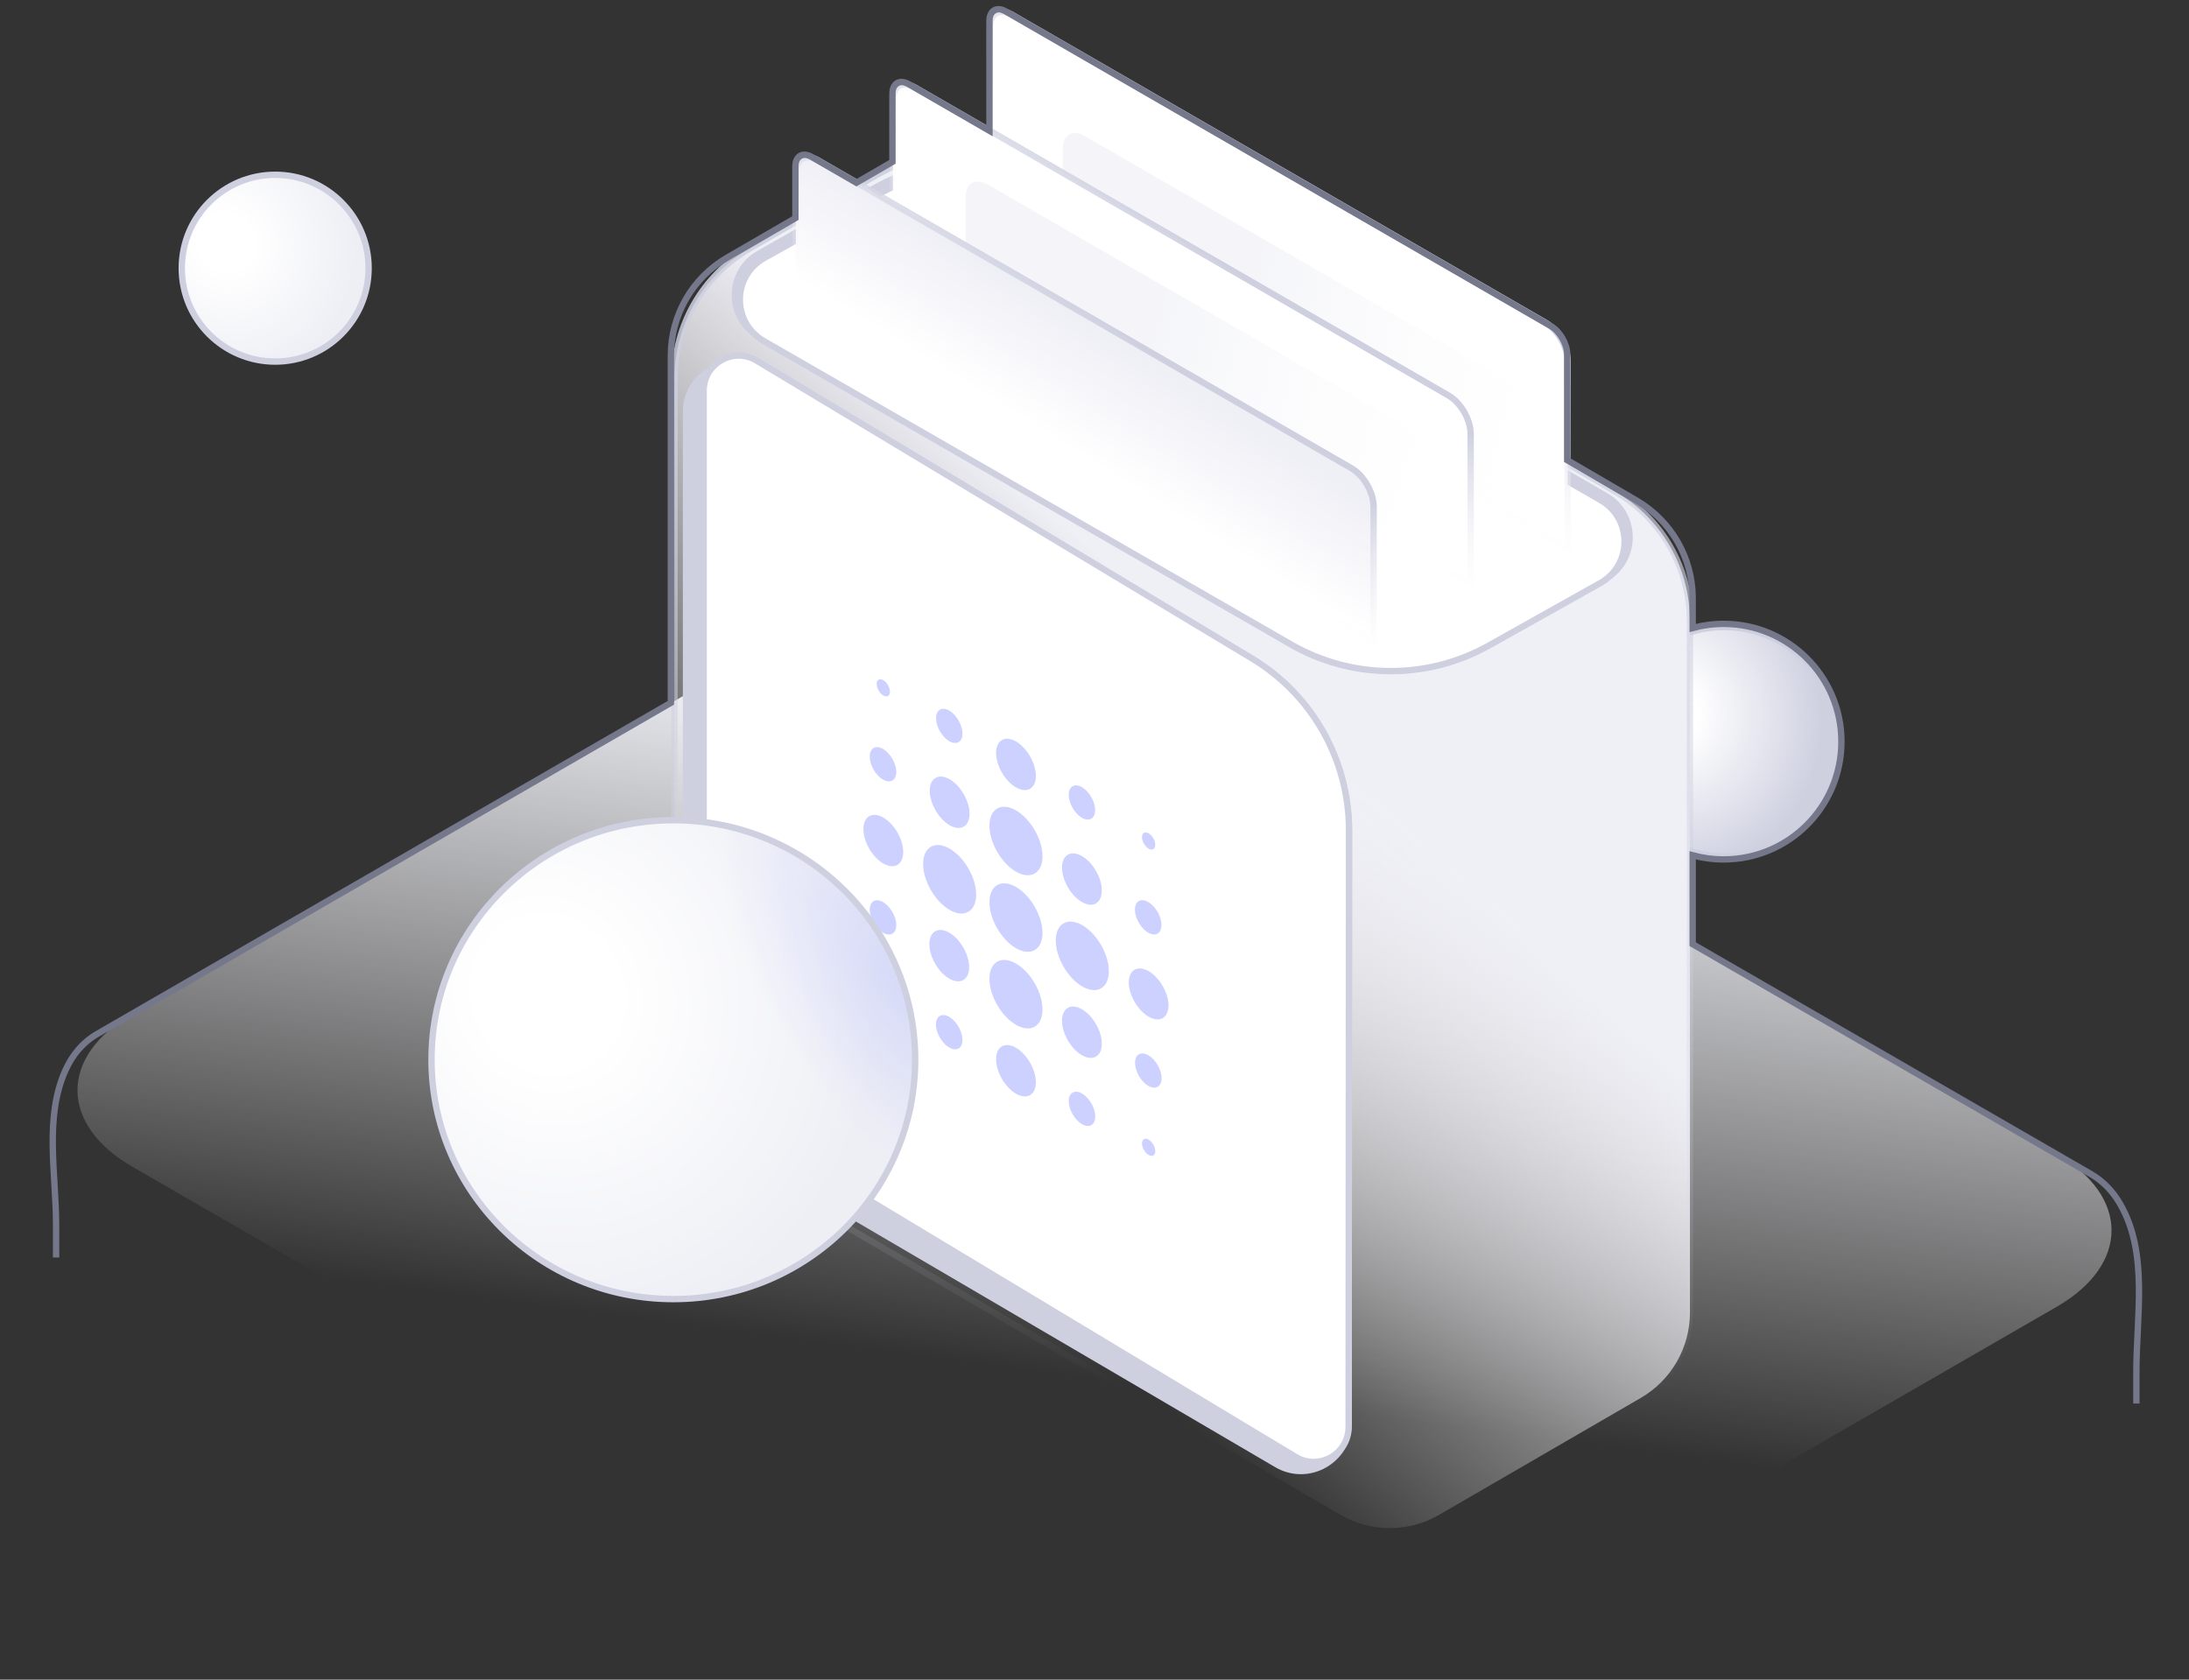 <svg width="344" height="264" viewBox="0 0 344 264" fill="none" xmlns="http://www.w3.org/2000/svg">
<rect x="0" y="0" width="344" height="264" fill="#333333" stroke="none"/>
<path d="M139.077 91.076C146.729 86.658 159.137 86.658 166.79 91.076L323.216 181.389C334.695 188.016 334.695 198.761 323.216 205.389L204.924 273.685C197.271 278.103 184.864 278.103 177.211 273.685L20.785 183.372C9.306 176.745 9.306 165.999 20.785 159.372L139.077 91.076Z" fill="url(#paint0_linear_125_3277)"/>
<circle cx="270.938" cy="116.568" r="18.012" fill="url(#paint1_radial_125_3277)" stroke="#CED0E0"/>
<path d="M137.352 27.732C147.15 22.052 159.244 22.068 169.027 27.776L253.917 77.305C261.135 81.516 265.574 89.245 265.574 97.603V206.31C265.574 211.838 262.63 216.947 257.848 219.72L226.169 238.087C221.347 240.883 215.397 240.874 210.583 238.066L113.687 181.532C108.926 178.754 105.998 173.656 105.998 168.144V59.45C105.998 51.07 110.461 43.324 117.711 39.12L137.352 27.732Z" fill="url(#paint2_linear_125_3277)" stroke="url(#paint3_linear_125_3277)"/>
<path d="M196.412 103.54C206.07 109.195 212.002 119.55 211.996 130.742L211.938 223.701C211.935 229.494 205.645 233.096 200.646 230.167L123.385 184.895C113.738 179.243 107.811 168.899 107.811 157.717V64.744C107.811 58.95 114.1 55.344 119.1 58.272L196.412 103.54Z" fill="#CED0E0" stroke="#CED0E0"/>
<path d="M196.729 103.48C206.208 109.18 212.003 119.434 211.996 130.494L211.936 224.277C211.934 228.553 207.265 231.191 203.6 228.986L125.837 182.187C116.369 176.489 110.579 166.247 110.579 155.197V61.398C110.579 57.121 115.248 54.481 118.914 56.685L196.729 103.48Z" fill="white" stroke="#CED0E0"/>
<path d="M137.507 29.518C147.228 24.004 159.143 24.054 168.818 29.648L252.347 77.952C257.365 80.853 257.335 88.108 252.293 90.968L234.064 101.308C224.343 106.822 212.428 106.773 202.753 101.178L119.224 52.875C114.206 49.973 114.236 42.719 119.278 39.859L137.507 29.518Z" fill="#CED0E0" stroke="#CED0E0"/>
<path d="M137.589 30.752C147.269 25.325 159.091 25.392 168.709 30.928L251.544 78.612C256.588 81.515 256.546 88.807 251.47 91.653L233.982 101.459C224.302 106.886 212.48 106.819 202.862 101.283L120.027 53.599C114.983 50.696 115.024 43.404 120.101 40.557L137.589 30.752Z" fill="white" stroke="#CED0E0"/>
<path d="M155.564 4.315C155.564 2.106 157.115 1.211 159.028 2.315L242.89 50.733C244.804 51.838 246.355 54.524 246.355 56.733V86.279L155.564 33.861V4.315Z" fill="white" stroke="url(#paint4_linear_125_3277)"/>
<path d="M167.001 23.377C167.001 21.167 168.552 20.272 170.466 21.377L245.152 64.497V85.455L170.466 42.335C168.552 41.23 167.001 38.544 167.001 36.335V23.377Z" fill="url(#paint5_linear_125_3277)"/>
<path d="M140.316 15.752C140.316 13.543 141.867 12.647 143.781 13.752L227.643 62.17C229.556 63.275 231.107 65.961 231.107 68.17V91.792L140.316 39.374V15.752Z" fill="white" stroke="url(#paint6_linear_125_3277)"/>
<path d="M151.752 31C151.752 28.791 153.303 27.896 155.216 29L229.902 72.121V90.117L155.216 46.997C153.303 45.892 151.752 43.206 151.752 40.997V31Z" fill="url(#paint7_linear_125_3277)"/>
<path d="M125.068 27.188C125.068 24.979 126.619 24.083 128.532 25.188L212.394 73.606C214.308 74.71 215.858 77.397 215.858 79.606V101.007L125.068 48.589V27.188Z" fill="url(#paint8_linear_125_3277)" stroke="url(#paint9_linear_125_3277)"/>
<path fill-rule="evenodd" clip-rule="evenodd" d="M156.533 118.342C156.533 117.384 156.862 116.656 157.449 116.317C158.035 115.979 158.831 116.057 159.66 116.536C160.49 117.015 161.285 117.855 161.872 118.871C162.458 119.887 162.788 120.995 162.788 121.953C162.788 122.911 162.458 123.639 161.872 123.978C161.285 124.317 160.49 124.238 159.66 123.759C158.831 123.28 158.035 122.44 157.449 121.424C156.862 120.408 156.533 119.3 156.533 118.342ZM149.236 111.721C148.958 111.553 148.681 111.449 148.423 111.418C148.164 111.386 147.928 111.426 147.729 111.535C147.53 111.645 147.372 111.821 147.264 112.055C147.156 112.289 147.1 112.574 147.1 112.895C147.1 113.217 147.156 113.567 147.264 113.925C147.372 114.283 147.53 114.643 147.729 114.982C147.928 115.321 148.164 115.633 148.423 115.9C148.681 116.167 148.958 116.383 149.236 116.536C149.777 116.827 150.289 116.86 150.665 116.628C151.041 116.396 151.251 115.917 151.251 115.293C151.251 114.668 151.041 113.947 150.665 113.28C150.289 112.614 149.777 112.054 149.236 111.721ZM159.66 127.37C158.554 126.732 157.494 126.627 156.712 127.078C155.93 127.53 155.49 128.501 155.49 129.778C155.49 131.055 155.93 132.533 156.712 133.887C157.494 135.242 158.554 136.361 159.66 137C160.766 137.638 161.827 137.743 162.609 137.292C163.39 136.84 163.83 135.869 163.83 134.592C163.83 133.315 163.39 131.837 162.609 130.483C161.827 129.128 160.766 128.009 159.66 127.37ZM145.067 135.794C145.067 135.162 145.175 134.598 145.384 134.135C145.594 133.672 145.901 133.318 146.288 133.095C146.675 132.871 147.135 132.782 147.641 132.832C148.147 132.882 148.689 133.071 149.237 133.387C149.784 133.703 150.326 134.14 150.832 134.675C151.338 135.209 151.798 135.829 152.185 136.499C152.572 137.17 152.879 137.878 153.089 138.583C153.298 139.288 153.406 139.977 153.406 140.609C153.406 141.886 152.967 142.857 152.185 143.308C151.403 143.76 150.342 143.655 149.237 143.016C148.131 142.378 147.07 141.258 146.288 139.904C145.506 138.549 145.067 137.071 145.067 135.794ZM155.491 141.812C155.491 141.18 155.599 140.617 155.808 140.153C156.018 139.69 156.325 139.337 156.712 139.113C157.099 138.89 157.559 138.801 158.065 138.851C158.57 138.901 159.113 139.089 159.66 139.405C160.208 139.722 160.75 140.159 161.256 140.693C161.761 141.227 162.221 141.847 162.608 142.518C162.995 143.188 163.302 143.896 163.512 144.601C163.721 145.306 163.829 145.994 163.829 146.627C163.829 147.903 163.39 148.874 162.608 149.326C161.826 149.777 160.766 149.672 159.66 149.034C158.554 148.395 157.494 147.276 156.712 145.922C155.93 144.567 155.491 143.089 155.491 141.812ZM146.11 124.36C146.102 123.875 146.176 123.441 146.33 123.083C146.483 122.726 146.712 122.451 147.004 122.277C147.295 122.102 147.642 122.03 148.026 122.065C148.409 122.101 148.821 122.243 149.237 122.483C149.652 122.723 150.064 123.056 150.448 123.464C150.831 123.871 151.178 124.344 151.47 124.855C151.761 125.366 151.99 125.905 152.143 126.44C152.297 126.974 152.372 127.495 152.363 127.97C152.347 128.906 152.011 129.612 151.426 129.937C150.842 130.261 150.055 130.178 149.237 129.705C148.418 129.233 147.632 128.408 147.047 127.408C146.462 126.409 146.126 125.314 146.11 124.36ZM137.77 107.511C137.77 107.191 137.88 106.949 138.076 106.836C138.271 106.723 138.537 106.749 138.813 106.909C139.09 107.068 139.355 107.348 139.551 107.687C139.746 108.026 139.856 108.396 139.856 108.715C139.856 109.034 139.746 109.277 139.551 109.39C139.355 109.503 139.09 109.477 138.813 109.317C138.537 109.158 138.271 108.877 138.076 108.539C137.88 108.2 137.77 107.83 137.77 107.511ZM138.813 117.741C138.535 117.573 138.259 117.47 138 117.438C137.741 117.406 137.505 117.446 137.306 117.556C137.107 117.665 136.949 117.842 136.841 118.075C136.733 118.309 136.677 118.595 136.677 118.916C136.677 119.237 136.733 119.587 136.841 119.945C136.949 120.304 137.107 120.663 137.306 121.002C137.505 121.341 137.741 121.654 138 121.921C138.259 122.188 138.535 122.404 138.813 122.557C139.357 122.856 139.875 122.895 140.256 122.664C140.636 122.434 140.849 121.953 140.849 121.324C140.849 120.696 140.636 119.969 140.256 119.299C139.875 118.63 139.357 118.071 138.813 117.741ZM135.686 130.378C135.678 129.893 135.752 129.459 135.906 129.102C136.059 128.744 136.288 128.47 136.58 128.295C136.871 128.12 137.218 128.048 137.602 128.084C137.985 128.119 138.397 128.261 138.813 128.501C139.228 128.741 139.64 129.075 140.023 129.482C140.407 129.889 140.754 130.362 141.046 130.873C141.337 131.384 141.566 131.923 141.719 132.458C141.873 132.993 141.948 133.513 141.939 133.989C141.923 134.925 141.587 135.631 141.002 135.955C140.418 136.28 139.631 136.197 138.813 135.724C137.994 135.251 137.207 134.426 136.623 133.427C136.038 132.427 135.702 131.333 135.686 130.378ZM138.813 141.812C138.535 141.644 138.259 141.54 138 141.509C137.741 141.477 137.505 141.517 137.306 141.626C137.107 141.736 136.949 141.912 136.841 142.146C136.733 142.38 136.677 142.665 136.677 142.986C136.677 143.308 136.733 143.658 136.841 144.016C136.949 144.374 137.107 144.734 137.306 145.073C137.505 145.412 137.741 145.724 138 145.991C138.259 146.258 138.535 146.474 138.813 146.627C139.357 146.927 139.875 146.965 140.256 146.735C140.636 146.505 140.849 146.024 140.849 145.395C140.849 144.766 140.636 144.039 140.256 143.37C139.875 142.7 139.357 142.141 138.813 141.812ZM137.77 155.653C137.77 155.495 137.797 155.354 137.85 155.238C137.902 155.123 137.979 155.034 138.076 154.978C138.173 154.922 138.287 154.9 138.414 154.913C138.541 154.925 138.676 154.972 138.813 155.051C138.95 155.13 139.086 155.24 139.212 155.373C139.339 155.507 139.454 155.662 139.551 155.83C139.647 155.998 139.724 156.175 139.777 156.351C139.829 156.527 139.856 156.7 139.856 156.858C139.856 157.177 139.746 157.42 139.551 157.533C139.355 157.646 139.09 157.619 138.813 157.46C138.537 157.3 138.271 157.02 138.076 156.681C137.88 156.343 137.77 155.973 137.77 155.653ZM149.236 159.866C148.956 159.694 148.678 159.587 148.416 159.552C148.155 159.517 147.917 159.555 147.716 159.664C147.514 159.772 147.354 159.949 147.245 160.183C147.136 160.418 147.08 160.705 147.08 161.028C147.08 161.351 147.136 161.704 147.245 162.064C147.354 162.425 147.514 162.786 147.716 163.127C147.917 163.468 148.155 163.781 148.416 164.048C148.678 164.315 148.956 164.53 149.236 164.68C149.777 164.971 150.289 165.004 150.665 164.772C151.041 164.54 151.251 164.061 151.251 163.437C151.251 162.812 151.041 162.09 150.665 161.424C150.289 160.758 149.777 160.199 149.236 159.866ZM156.533 166.487C156.533 165.53 156.862 164.801 157.449 164.463C158.035 164.124 158.831 164.203 159.66 164.682C160.49 165.161 161.285 166 161.872 167.016C162.458 168.032 162.788 169.141 162.788 170.099C162.788 171.056 162.458 171.785 161.872 172.123C161.285 172.462 160.49 172.383 159.66 171.904C158.831 171.425 158.035 170.586 157.449 169.57C156.862 168.554 156.533 167.445 156.533 166.487ZM170.084 171.903C169.806 171.735 169.53 171.631 169.271 171.6C169.012 171.568 168.776 171.608 168.577 171.717C168.378 171.827 168.22 172.003 168.112 172.237C168.004 172.471 167.948 172.756 167.948 173.077C167.948 173.399 168.004 173.749 168.112 174.107C168.22 174.465 168.378 174.825 168.577 175.164C168.776 175.503 169.012 175.815 169.271 176.082C169.53 176.349 169.806 176.565 170.084 176.718C170.628 177.018 171.146 177.056 171.527 176.826C171.907 176.596 172.12 176.115 172.12 175.486C172.12 174.857 171.907 174.13 171.527 173.461C171.146 172.791 170.628 172.232 170.084 171.903ZM179.465 179.727C179.465 179.408 179.575 179.165 179.771 179.052C179.966 178.939 180.232 178.966 180.508 179.125C180.785 179.285 181.05 179.565 181.246 179.904C181.441 180.243 181.551 180.612 181.551 180.932C181.551 181.251 181.441 181.494 181.246 181.607C181.05 181.72 180.785 181.694 180.508 181.534C180.232 181.374 179.966 181.094 179.771 180.755C179.575 180.417 179.465 180.047 179.465 179.727ZM180.508 165.884C180.23 165.716 179.954 165.613 179.695 165.581C179.436 165.549 179.2 165.589 179.001 165.699C178.802 165.808 178.644 165.985 178.536 166.219C178.428 166.452 178.372 166.738 178.372 167.059C178.372 167.38 178.428 167.73 178.536 168.089C178.644 168.447 178.802 168.806 179.001 169.145C179.2 169.485 179.436 169.797 179.695 170.064C179.954 170.331 180.23 170.547 180.508 170.7C181.053 170.999 181.57 171.038 181.951 170.808C182.331 170.577 182.544 170.096 182.544 169.468C182.544 168.839 182.331 168.112 181.951 167.443C181.57 166.773 181.053 166.214 180.508 165.884ZM177.378 154.449C177.378 153.491 177.708 152.763 178.295 152.424C178.881 152.085 179.677 152.164 180.506 152.643C181.336 153.122 182.132 153.962 182.718 154.978C183.305 155.994 183.634 157.103 183.634 158.061C183.618 158.997 183.282 159.703 182.697 160.028C182.113 160.352 181.326 160.269 180.508 159.796C179.689 159.324 178.903 158.499 178.318 157.499C177.733 156.5 177.397 155.405 177.381 154.451L177.378 154.449ZM180.507 141.812C180.227 141.639 179.949 141.533 179.687 141.498C179.426 141.463 179.188 141.501 178.987 141.609C178.785 141.718 178.625 141.895 178.516 142.129C178.407 142.363 178.351 142.651 178.351 142.974C178.351 143.297 178.407 143.649 178.516 144.01C178.625 144.371 178.785 144.732 178.987 145.073C179.188 145.414 179.426 145.727 179.687 145.993C179.949 146.26 180.227 146.475 180.507 146.626C181.048 146.917 181.56 146.95 181.936 146.718C182.312 146.486 182.522 146.007 182.522 145.382C182.522 144.758 182.312 144.036 181.936 143.37C181.56 142.704 181.048 142.145 180.507 141.812ZM181.549 132.785C181.549 132.466 181.439 132.096 181.243 131.757C181.048 131.418 180.782 131.138 180.506 130.979C180.229 130.819 179.964 130.793 179.768 130.906C179.573 131.019 179.463 131.261 179.463 131.581C179.463 131.9 179.573 132.27 179.768 132.609C179.964 132.947 180.229 133.227 180.506 133.387C180.782 133.547 181.048 133.573 181.243 133.46C181.439 133.347 181.549 133.104 181.549 132.785ZM170.084 123.757C169.806 123.589 169.53 123.486 169.271 123.454C169.012 123.422 168.776 123.462 168.577 123.572C168.378 123.681 168.22 123.858 168.112 124.092C168.004 124.325 167.948 124.611 167.948 124.932C167.948 125.253 168.004 125.603 168.112 125.962C168.22 126.32 168.378 126.679 168.577 127.018C168.776 127.358 169.012 127.67 169.271 127.937C169.53 128.204 169.806 128.42 170.084 128.573C170.625 128.864 171.137 128.897 171.513 128.665C171.889 128.433 172.099 127.954 172.099 127.329C172.099 126.705 171.889 125.983 171.513 125.317C171.137 124.651 170.625 124.091 170.084 123.757ZM149.236 146.628C148.82 146.379 148.407 146.226 148.02 146.181C147.634 146.135 147.282 146.196 146.985 146.361C146.688 146.525 146.452 146.79 146.291 147.14C146.13 147.49 146.047 147.917 146.047 148.398C146.047 148.878 146.13 149.401 146.291 149.937C146.452 150.472 146.688 151.01 146.985 151.517C147.282 152.025 147.634 152.493 148.02 152.893C148.407 153.294 148.82 153.619 149.236 153.849C150.055 154.303 150.834 154.365 151.408 154.021C151.981 153.677 152.302 152.954 152.302 152.009C152.302 151.063 151.981 149.97 151.408 148.964C150.834 147.958 150.055 147.119 149.236 146.628ZM155.491 153.851C155.491 153.218 155.599 152.655 155.808 152.192C156.018 151.728 156.325 151.375 156.712 151.151C157.099 150.928 157.559 150.839 158.065 150.889C158.57 150.939 159.113 151.127 159.66 151.444C160.208 151.76 160.75 152.197 161.256 152.731C161.761 153.265 162.221 153.885 162.608 154.556C162.995 155.226 163.302 155.934 163.512 156.639C163.721 157.344 163.829 158.032 163.829 158.665C163.829 159.941 163.39 160.912 162.608 161.364C161.826 161.815 160.766 161.71 159.66 161.072C158.554 160.433 157.494 159.314 156.712 157.96C155.93 156.605 155.491 155.127 155.491 153.851ZM170.084 158.665C169.668 158.415 169.255 158.263 168.869 158.217C168.482 158.171 168.13 158.232 167.833 158.397C167.536 158.562 167.3 158.827 167.139 159.177C166.978 159.527 166.895 159.954 166.895 160.434C166.895 160.914 166.978 161.438 167.139 161.973C167.3 162.509 167.536 163.047 167.833 163.554C168.13 164.062 168.482 164.529 168.869 164.93C169.255 165.33 169.668 165.655 170.084 165.886C170.903 166.34 171.683 166.402 172.256 166.058C172.829 165.713 173.15 164.991 173.15 164.046C173.15 163.1 172.829 162.007 172.256 161.001C171.683 159.995 170.903 159.156 170.084 158.665ZM165.914 147.83C165.914 146.553 166.353 145.582 167.135 145.131C167.917 144.679 168.978 144.784 170.084 145.423C171.189 146.061 172.25 147.181 173.032 148.535C173.814 149.89 174.253 151.368 174.253 152.645C174.253 153.922 173.814 154.893 173.032 155.344C172.25 155.796 171.189 155.691 170.084 155.052C168.978 154.414 167.917 153.294 167.135 151.94C166.353 150.585 165.914 149.107 165.914 147.83ZM170.084 134.591C169.668 134.342 169.255 134.19 168.869 134.144C168.482 134.098 168.13 134.159 167.833 134.324C167.536 134.489 167.3 134.754 167.139 135.103C166.978 135.453 166.895 135.881 166.895 136.361C166.895 136.841 166.978 137.364 167.139 137.9C167.3 138.436 167.536 138.973 167.833 139.481C168.13 139.988 168.482 140.456 168.869 140.856C169.255 141.257 169.668 141.582 170.084 141.812C170.903 142.267 171.683 142.328 172.256 141.984C172.829 141.64 173.15 140.918 173.15 139.972C173.15 139.027 172.829 137.933 172.256 136.927C171.683 135.921 170.903 135.083 170.084 134.591Z" fill="#CCD1FF"/>
<circle cx="43.246" cy="42.152" r="14.68" fill="url(#paint10_radial_125_3277)" stroke="#CED0E0"/>
<path d="M143.82 166.55C143.82 187.33 126.809 204.184 105.816 204.184C84.822 204.184 67.811 187.33 67.811 166.55C67.811 145.77 84.822 128.916 105.816 128.916C126.809 128.916 143.82 145.77 143.82 166.55Z" fill="url(#paint11_radial_125_3277)"/>
<path d="M143.82 166.55C143.82 187.33 126.809 204.184 105.816 204.184C84.822 204.184 67.811 187.33 67.811 166.55C67.811 145.77 84.822 128.916 105.816 128.916C126.809 128.916 143.82 145.77 143.82 166.55Z" fill="url(#paint12_radial_125_3277)"/>
<path d="M143.82 166.55C143.82 187.33 126.809 204.184 105.816 204.184C84.822 204.184 67.811 187.33 67.811 166.55C67.811 145.77 84.822 128.916 105.816 128.916C126.809 128.916 143.82 145.77 143.82 166.55Z" stroke="#CED0E0"/>
<path d="M8.815 197.649V192.592C8.815 184.382 6.918 175.638 10.311 168.161C11.317 165.944 12.889 163.89 15.32 162.487L105.427 110.463V55.862C105.427 49.525 108.802 43.667 114.284 40.488L124.997 34.277V26.15C124.997 24.514 126.145 23.851 127.562 24.669L134.58 28.721L140.245 25.436V14.714C140.245 13.078 141.394 12.415 142.81 13.233L155.493 20.556V3.278C155.493 1.642 156.642 0.979 158.058 1.797L243.719 51.253C245.135 52.071 246.284 54.06 246.284 55.696V72.314L257.187 78.676C262.646 81.861 266.003 87.705 266.003 94.025V98.703C267.553 98.282 269.184 98.057 270.868 98.057C281.092 98.057 289.38 106.345 289.38 116.568C289.38 126.792 281.092 135.08 270.868 135.08C269.184 135.08 267.553 134.855 266.003 134.434V148.398L328.539 184.504C330.644 185.719 332.147 187.422 333.218 189.297C337.645 197.05 335.73 206.747 335.73 215.674V220.604" stroke="#75778A"/>
<defs>
<linearGradient id="paint0_linear_125_3277" x1="160.402" y1="110.411" x2="146.781" y2="213.391" gradientUnits="userSpaceOnUse">
<stop stop-color="#EEEFF5"/>
<stop offset="1" stop-color="#FAFAFC" stop-opacity="0"/>
</linearGradient>
<radialGradient id="paint1_radial_125_3277" cx="0" cy="0" r="1" gradientUnits="userSpaceOnUse" gradientTransform="translate(261.467 111.617) rotate(60.081) scale(26.325 24.399)">
<stop offset="0.214" stop-color="white"/>
<stop offset="1" stop-color="#CED0E0"/>
</radialGradient>
<linearGradient id="paint2_linear_125_3277" x1="201.706" y1="48.075" x2="107.8" y2="154.262" gradientUnits="userSpaceOnUse">
<stop offset="0.343" stop-color="#EFEFF6"/>
<stop offset="1" stop-color="white" stop-opacity="0"/>
</linearGradient>
<linearGradient id="paint3_linear_125_3277" x1="185.786" y1="17.964" x2="185.786" y2="243.187" gradientUnits="userSpaceOnUse">
<stop stop-color="#CED0E0"/>
<stop offset="0.89" stop-color="#CED0E0" stop-opacity="0"/>
</linearGradient>
<linearGradient id="paint4_linear_125_3277" x1="206.451" y1="29.141" x2="190.545" y2="51.417" gradientUnits="userSpaceOnUse">
<stop stop-color="#CED0E0"/>
<stop offset="1" stop-color="white" stop-opacity="0"/>
</linearGradient>
<linearGradient id="paint5_linear_125_3277" x1="198.978" y1="36.569" x2="255.733" y2="49.734" gradientUnits="userSpaceOnUse">
<stop stop-color="#EEEFF5" stop-opacity="0.6"/>
<stop offset="1" stop-color="white" stop-opacity="0"/>
</linearGradient>
<linearGradient id="paint6_linear_125_3277" x1="191.203" y1="40.675" x2="178.258" y2="59.439" gradientUnits="userSpaceOnUse">
<stop stop-color="#CED0E0"/>
<stop offset="1" stop-color="white" stop-opacity="0"/>
</linearGradient>
<linearGradient id="paint7_linear_125_3277" x1="183.729" y1="44.373" x2="240.55" y2="60.068" gradientUnits="userSpaceOnUse">
<stop stop-color="#EEEFF5" stop-opacity="0.6"/>
<stop offset="1" stop-color="white" stop-opacity="0"/>
</linearGradient>
<linearGradient id="paint8_linear_125_3277" x1="144.855" y1="35.117" x2="135.432" y2="50.257" gradientUnits="userSpaceOnUse">
<stop stop-color="#EFEFF6"/>
<stop offset="1" stop-color="white"/>
</linearGradient>
<linearGradient id="paint9_linear_125_3277" x1="175.955" y1="52.148" x2="164.107" y2="69.549" gradientUnits="userSpaceOnUse">
<stop stop-color="#CED0E0"/>
<stop offset="1" stop-color="white" stop-opacity="0"/>
</linearGradient>
<radialGradient id="paint10_radial_125_3277" cx="0" cy="0" r="1" gradientUnits="userSpaceOnUse" gradientTransform="translate(35.48 38.092) rotate(60.081) scale(21.587 20.008)">
<stop offset="0.214" stop-color="white"/>
<stop offset="1" stop-color="#EEEFF5"/>
</radialGradient>
<radialGradient id="paint11_radial_125_3277" cx="0" cy="0" r="1" gradientUnits="userSpaceOnUse" gradientTransform="translate(86.116 156.351) rotate(59.841) scale(54.361 50.628)">
<stop offset="0.214" stop-color="white"/>
<stop offset="1" stop-color="#EEEFF5"/>
</radialGradient>
<radialGradient id="paint12_radial_125_3277" cx="0" cy="0" r="1" gradientUnits="userSpaceOnUse" gradientTransform="translate(142.469 154.702) rotate(143.746) scale(20.66 41.834)">
<stop stop-color="#9EA8FF" stop-opacity="0.3"/>
<stop offset="1" stop-color="#9EA8FF" stop-opacity="0"/>
</radialGradient>
</defs>
</svg>
